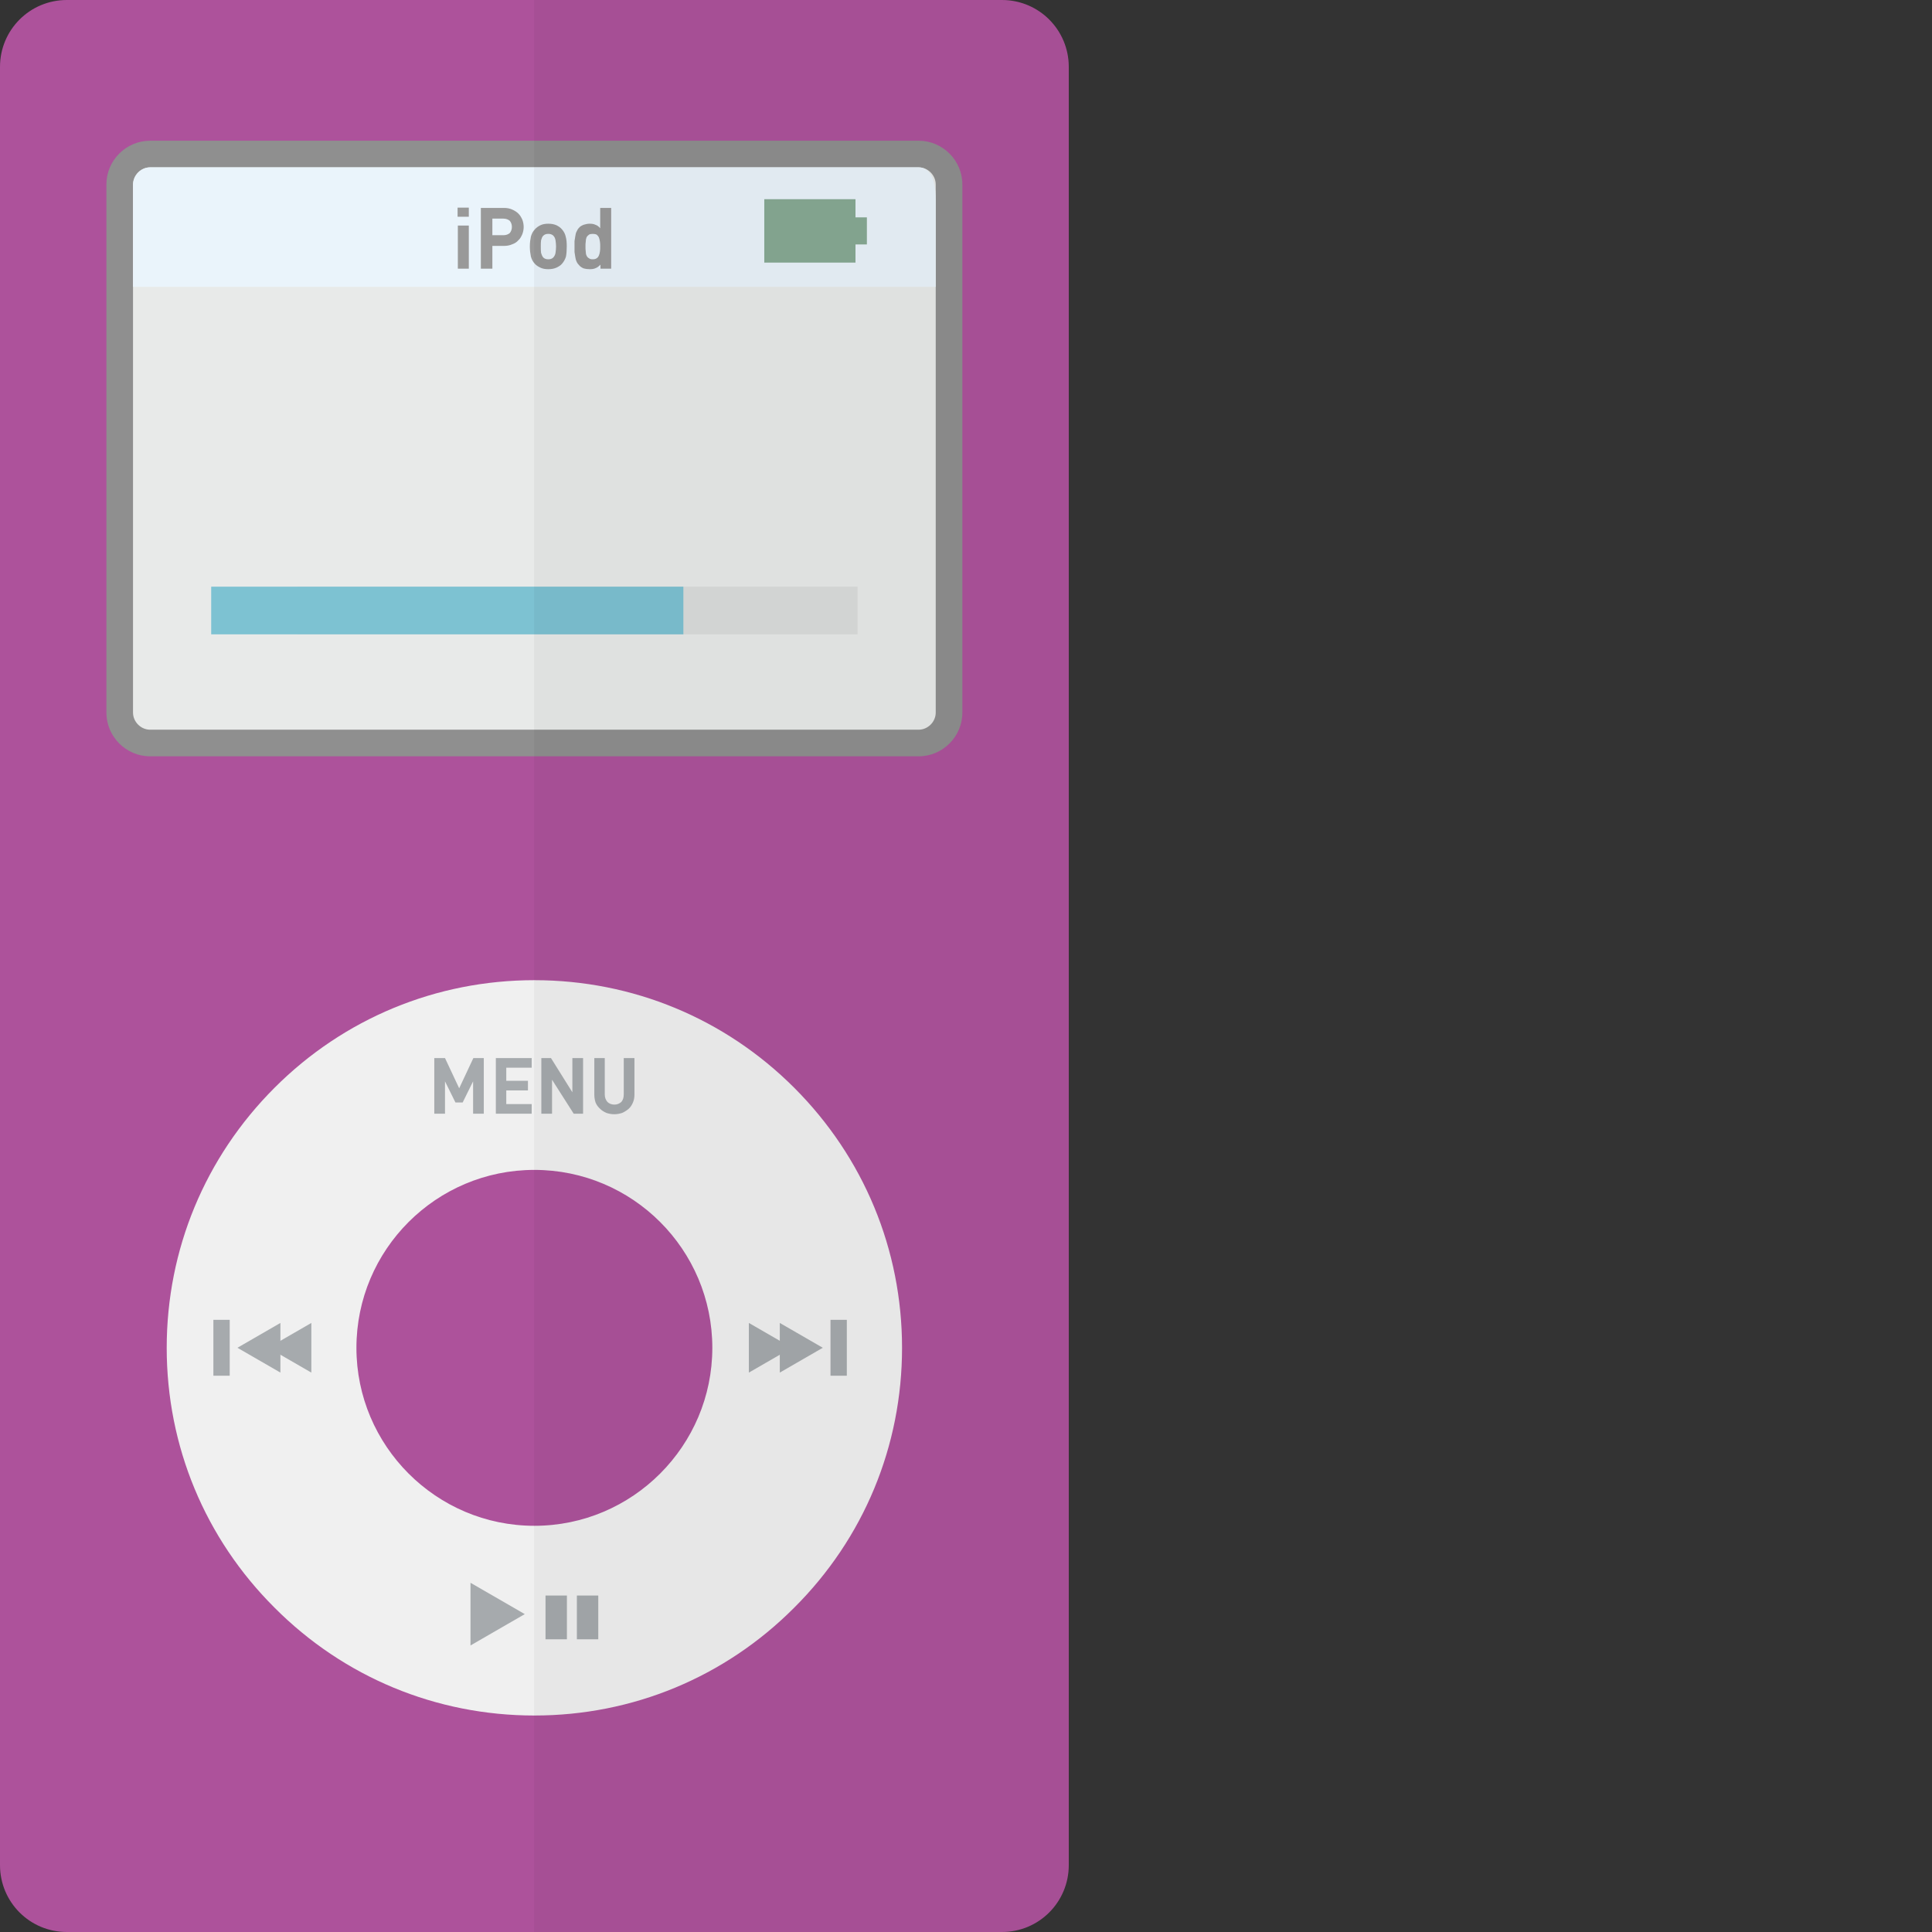 <?xml version="1.0" encoding="iso-8859-1"?>

<!DOCTYPE svg PUBLIC "-//W3C//DTD SVG 1.1//EN" "http://www.w3.org/Graphics/SVG/1.1/DTD/svg11.dtd">

<svg version="1.1" id="_x36_" xmlns="http://www.w3.org/2000/svg" xmlns:xlink="http://www.w3.org/1999/xlink" 
	 viewBox="0 0 512 512"  xml:space="preserve">
<rect x="0" y="0" width="512" height="512" fill="#333333" stroke="none"/>
<g>
	<g>
		<path style="fill:#AD529B;" d="M283.231,17.729v476.543c0,9.786-7.871,17.728-17.728,17.728H17.729C7.871,512,0,504.058,0,494.272
			V17.729C0,7.942,7.871,0,17.729,0h247.774C275.36,0,283.231,7.942,283.231,17.729z"/>
		<g>
			<path style="fill:#F0F0F0;" d="M210.473,288.266c-18.367-18.367-42.832-28.508-68.858-28.508
				c-26.025,0-50.491,10.141-68.857,28.508c-18.438,18.437-28.579,42.903-28.579,68.928c0,26.026,10.141,50.491,28.579,68.858
				c18.366,18.438,42.832,28.578,68.857,28.578c26.026,0,50.491-10.141,68.858-28.578c18.437-18.367,28.579-42.832,28.579-68.858
				C239.052,331.169,228.91,306.703,210.473,288.266z M141.615,404.352c-26.025,0-47.158-21.203-47.158-47.158
				c0-26.025,21.132-47.158,47.158-47.158c26.026,0,47.158,21.132,47.158,47.158C188.773,383.149,167.641,404.352,141.615,404.352z"
				/>
			<g>
				<g>
					<polygon style="fill:#A6AAAD;" points="124.684,419.451 139.072,427.758 124.684,436.065 					"/>
				</g>
				<g>
					<rect x="144.57" y="422.833" style="fill:#A6AAAD;" width="5.667" height="11.596"/>
					<rect x="152.88" y="422.833" style="fill:#A6AAAD;" width="5.667" height="11.596"/>
				</g>
			</g>
			<g>
				<g>
					<polygon style="fill:#A6AAAD;" points="198.459,350.594 209.854,357.173 198.459,363.752 					"/>
				</g>
				<g>
					<polygon style="fill:#A6AAAD;" points="206.654,350.594 218.049,357.173 206.654,363.752 					"/>
				</g>
				<rect x="220.092" y="349.768" style="fill:#A6AAAD;" width="4.326" height="14.809"/>
			</g>
			<g>
				<g>
					<polygon style="fill:#A6AAAD;" points="82.509,350.594 71.114,357.173 82.509,363.752 					"/>
				</g>
				<g>
					<polygon style="fill:#A6AAAD;" points="74.314,350.594 62.919,357.173 74.314,363.752 					"/>
				</g>
				<rect x="56.55" y="349.768" style="fill:#A6AAAD;" width="4.326" height="14.809"/>
			</g>
			<g>
				<path style="fill:#A6AAAD;" d="M125.447,280.395l-3.759,8.013l-3.758-8.013h-2.837v14.75h2.837v-8.58l2.766,5.602h1.914
					l2.766-5.602v8.58h2.837v-14.75H125.447z"/>
				<path style="fill:#A6AAAD;" d="M140.906,282.948v-2.553h-9.503v14.75h9.503v-2.553h-6.737v-3.617h5.744v-2.553h-5.744v-3.475
					H140.906z"/>
				<path style="fill:#A6AAAD;" d="M151.685,280.395v9.077l-5.673-9.077h-2.553v14.75h2.837v-9.006l5.744,9.006h2.482v-14.75
					H151.685z"/>
				<path style="fill:#A6AAAD;" d="M165.301,280.395v9.644c0,0.851-0.213,1.489-0.638,1.985c-0.496,0.425-1.064,0.709-1.843,0.709
					c-0.78,0-1.418-0.284-1.844-0.709c-0.425-0.496-0.709-1.134-0.709-1.985v-9.644H157.5v9.715c0,0.78,0.141,1.489,0.354,2.127
					c0.284,0.638,0.709,1.205,1.205,1.631c0.425,0.426,0.993,0.78,1.631,1.064c0.638,0.212,1.347,0.354,2.128,0.354
					c0.709,0,1.418-0.142,2.056-0.354c0.638-0.284,1.205-0.638,1.702-1.064c0.496-0.426,0.851-0.993,1.135-1.631
					c0.283-0.638,0.425-1.347,0.425-2.127v-9.715H165.301z"/>
			</g>
		</g>
		<g>
			<path style="fill:#8F8F8F;" d="M243.441,37.293H39.789c-6.377,0-11.594,5.217-11.594,11.594v139.951
				c0,6.377,5.217,11.594,11.594,11.594h203.652c6.377,0,11.594-5.217,11.594-11.594V48.888
				C255.036,42.511,249.818,37.293,243.441,37.293z"/>
			<path style="fill:#E8EAE9;" d="M247.978,48.885v139.956c0,2.455-2.077,4.537-4.537,4.537H39.789c-2.46,0-4.537-2.082-4.537-4.537
				V48.885c0-2.46,2.077-4.537,4.537-4.537h203.652C245.901,44.349,247.978,46.425,247.978,48.885z"/>
			<path style="fill:#EAF4FB;" d="M247.978,53.024v22.992H35.252V49.023c0-2.535,2.077-4.674,4.537-4.674h203.652
				C245.901,44.349,247.978,46.488,247.978,53.024z"/>
			<g>
				<path style="fill:#999999;" d="M121.263,55.029v2.411h2.979v-2.411H121.263z M121.334,59.78v11.417h2.908V59.78H121.334z"/>
				<path style="fill:#999999;" d="M138.424,58.221c-0.284-0.638-0.567-1.135-1.064-1.631c-0.426-0.426-0.993-0.78-1.631-1.064
					c-0.638-0.284-1.347-0.426-2.198-0.426h-6.099v16.098h3.05V65.17h3.049c0.851,0,1.56-0.142,2.198-0.425
					c0.638-0.213,1.205-0.567,1.631-1.063c0.497-0.426,0.78-0.993,1.064-1.631c0.212-0.568,0.355-1.206,0.355-1.914
					C138.779,59.426,138.637,58.788,138.424,58.221z M135.091,61.766c-0.425,0.354-0.993,0.567-1.702,0.567h-2.907v-4.397h2.907
					c0.709,0,1.276,0.213,1.702,0.567c0.355,0.425,0.567,0.993,0.567,1.631C135.659,60.773,135.446,61.341,135.091,61.766z"/>
				<path style="fill:#999999;" d="M149.912,62.688c-0.142-0.709-0.496-1.347-0.993-1.915c-0.354-0.425-0.851-0.78-1.418-1.064
					c-0.638-0.283-1.347-0.425-2.198-0.425c-0.851,0-1.56,0.142-2.127,0.425c-0.567,0.284-1.064,0.638-1.418,1.064
					c-0.568,0.568-0.851,1.206-1.064,1.915c-0.142,0.709-0.283,1.56-0.283,2.624c0,1.063,0.142,1.985,0.283,2.695
					c0.213,0.709,0.496,1.347,1.064,1.914c0.354,0.425,0.851,0.709,1.418,0.993c0.568,0.284,1.276,0.425,2.127,0.425
					c0.851,0,1.56-0.142,2.198-0.425c0.567-0.284,1.064-0.567,1.418-0.993c0.496-0.567,0.851-1.205,1.064-1.914
					c0.142-0.709,0.213-1.631,0.213-2.695C150.196,64.248,150.125,63.397,149.912,62.688z M147.218,67.014
					c-0.071,0.496-0.284,0.851-0.567,1.205c-0.354,0.354-0.78,0.496-1.347,0.496c-0.568,0-0.993-0.142-1.347-0.496
					c-0.283-0.354-0.426-0.709-0.568-1.205c-0.07-0.496-0.07-1.064-0.07-1.702c0-0.568,0-1.135,0.07-1.631
					c0.142-0.496,0.284-0.922,0.568-1.206c0.354-0.354,0.78-0.496,1.347-0.496c0.567,0,0.993,0.142,1.347,0.496
					c0.283,0.284,0.496,0.709,0.567,1.206c0.071,0.496,0.142,1.063,0.142,1.631C147.359,65.95,147.289,66.518,147.218,67.014z"/>
				<path style="fill:#999999;" d="M159.06,55.1v5.389c-0.355-0.425-0.78-0.78-1.276-0.922c-0.425-0.213-0.922-0.284-1.56-0.284
					c-0.567,0-1.064,0.142-1.56,0.284c-0.497,0.212-0.922,0.425-1.205,0.78c-0.284,0.284-0.497,0.638-0.639,0.993
					c-0.212,0.354-0.283,0.78-0.354,1.205c-0.071,0.426-0.142,0.851-0.213,1.347v2.907c0.071,0.426,0.142,0.922,0.213,1.347
					c0.071,0.425,0.142,0.78,0.354,1.206c0.142,0.354,0.355,0.638,0.639,0.922c0.283,0.354,0.709,0.638,1.205,0.851
					c0.496,0.142,0.993,0.213,1.631,0.213c0.567,0,1.135-0.071,1.56-0.284c0.426-0.142,0.851-0.496,1.276-0.922v1.064h2.836V55.1
					H159.06z M158.989,66.659c-0.071,0.425-0.142,0.78-0.284,1.063c-0.142,0.355-0.354,0.567-0.567,0.709
					c-0.284,0.213-0.638,0.284-1.064,0.284c-0.426,0-0.78-0.071-0.993-0.284c-0.284-0.142-0.496-0.354-0.638-0.709
					c-0.142-0.284-0.213-0.638-0.213-1.063c-0.071-0.425-0.071-0.851-0.071-1.347c0-0.426,0-0.922,0.071-1.276
					c0-0.425,0.071-0.78,0.213-1.135c0.142-0.284,0.354-0.496,0.638-0.709c0.213-0.142,0.567-0.213,0.993-0.213
					c0.426,0,0.78,0.071,1.064,0.213c0.213,0.213,0.425,0.425,0.567,0.709c0.142,0.354,0.212,0.709,0.284,1.135
					c0.071,0.354,0.071,0.851,0.071,1.276C159.06,65.809,159.06,66.234,158.989,66.659z"/>
			</g>
			<polygon style="fill:#87AA94;" points="226.713,57.603 226.713,52.788 202.543,52.788 202.543,69.593 226.713,69.593 
				226.713,64.778 229.734,64.778 229.734,57.603 			"/>
		</g>
		<g>
			<rect x="78.696" y="155.474" style="fill:#DBDDDC;" width="148.565" height="12.63"/>
			<rect x="55.97" y="155.474" style="fill:#7DC2D2;" width="125.134" height="12.63"/>
		</g>
	</g>
	<path style="opacity:0.04;fill:#040000;" d="M265.43,0H141.544v512H265.43c9.857,0,17.729-7.942,17.729-17.728V17.729
		C283.159,7.942,275.288,0,265.43,0z"/>
</g>
</svg>